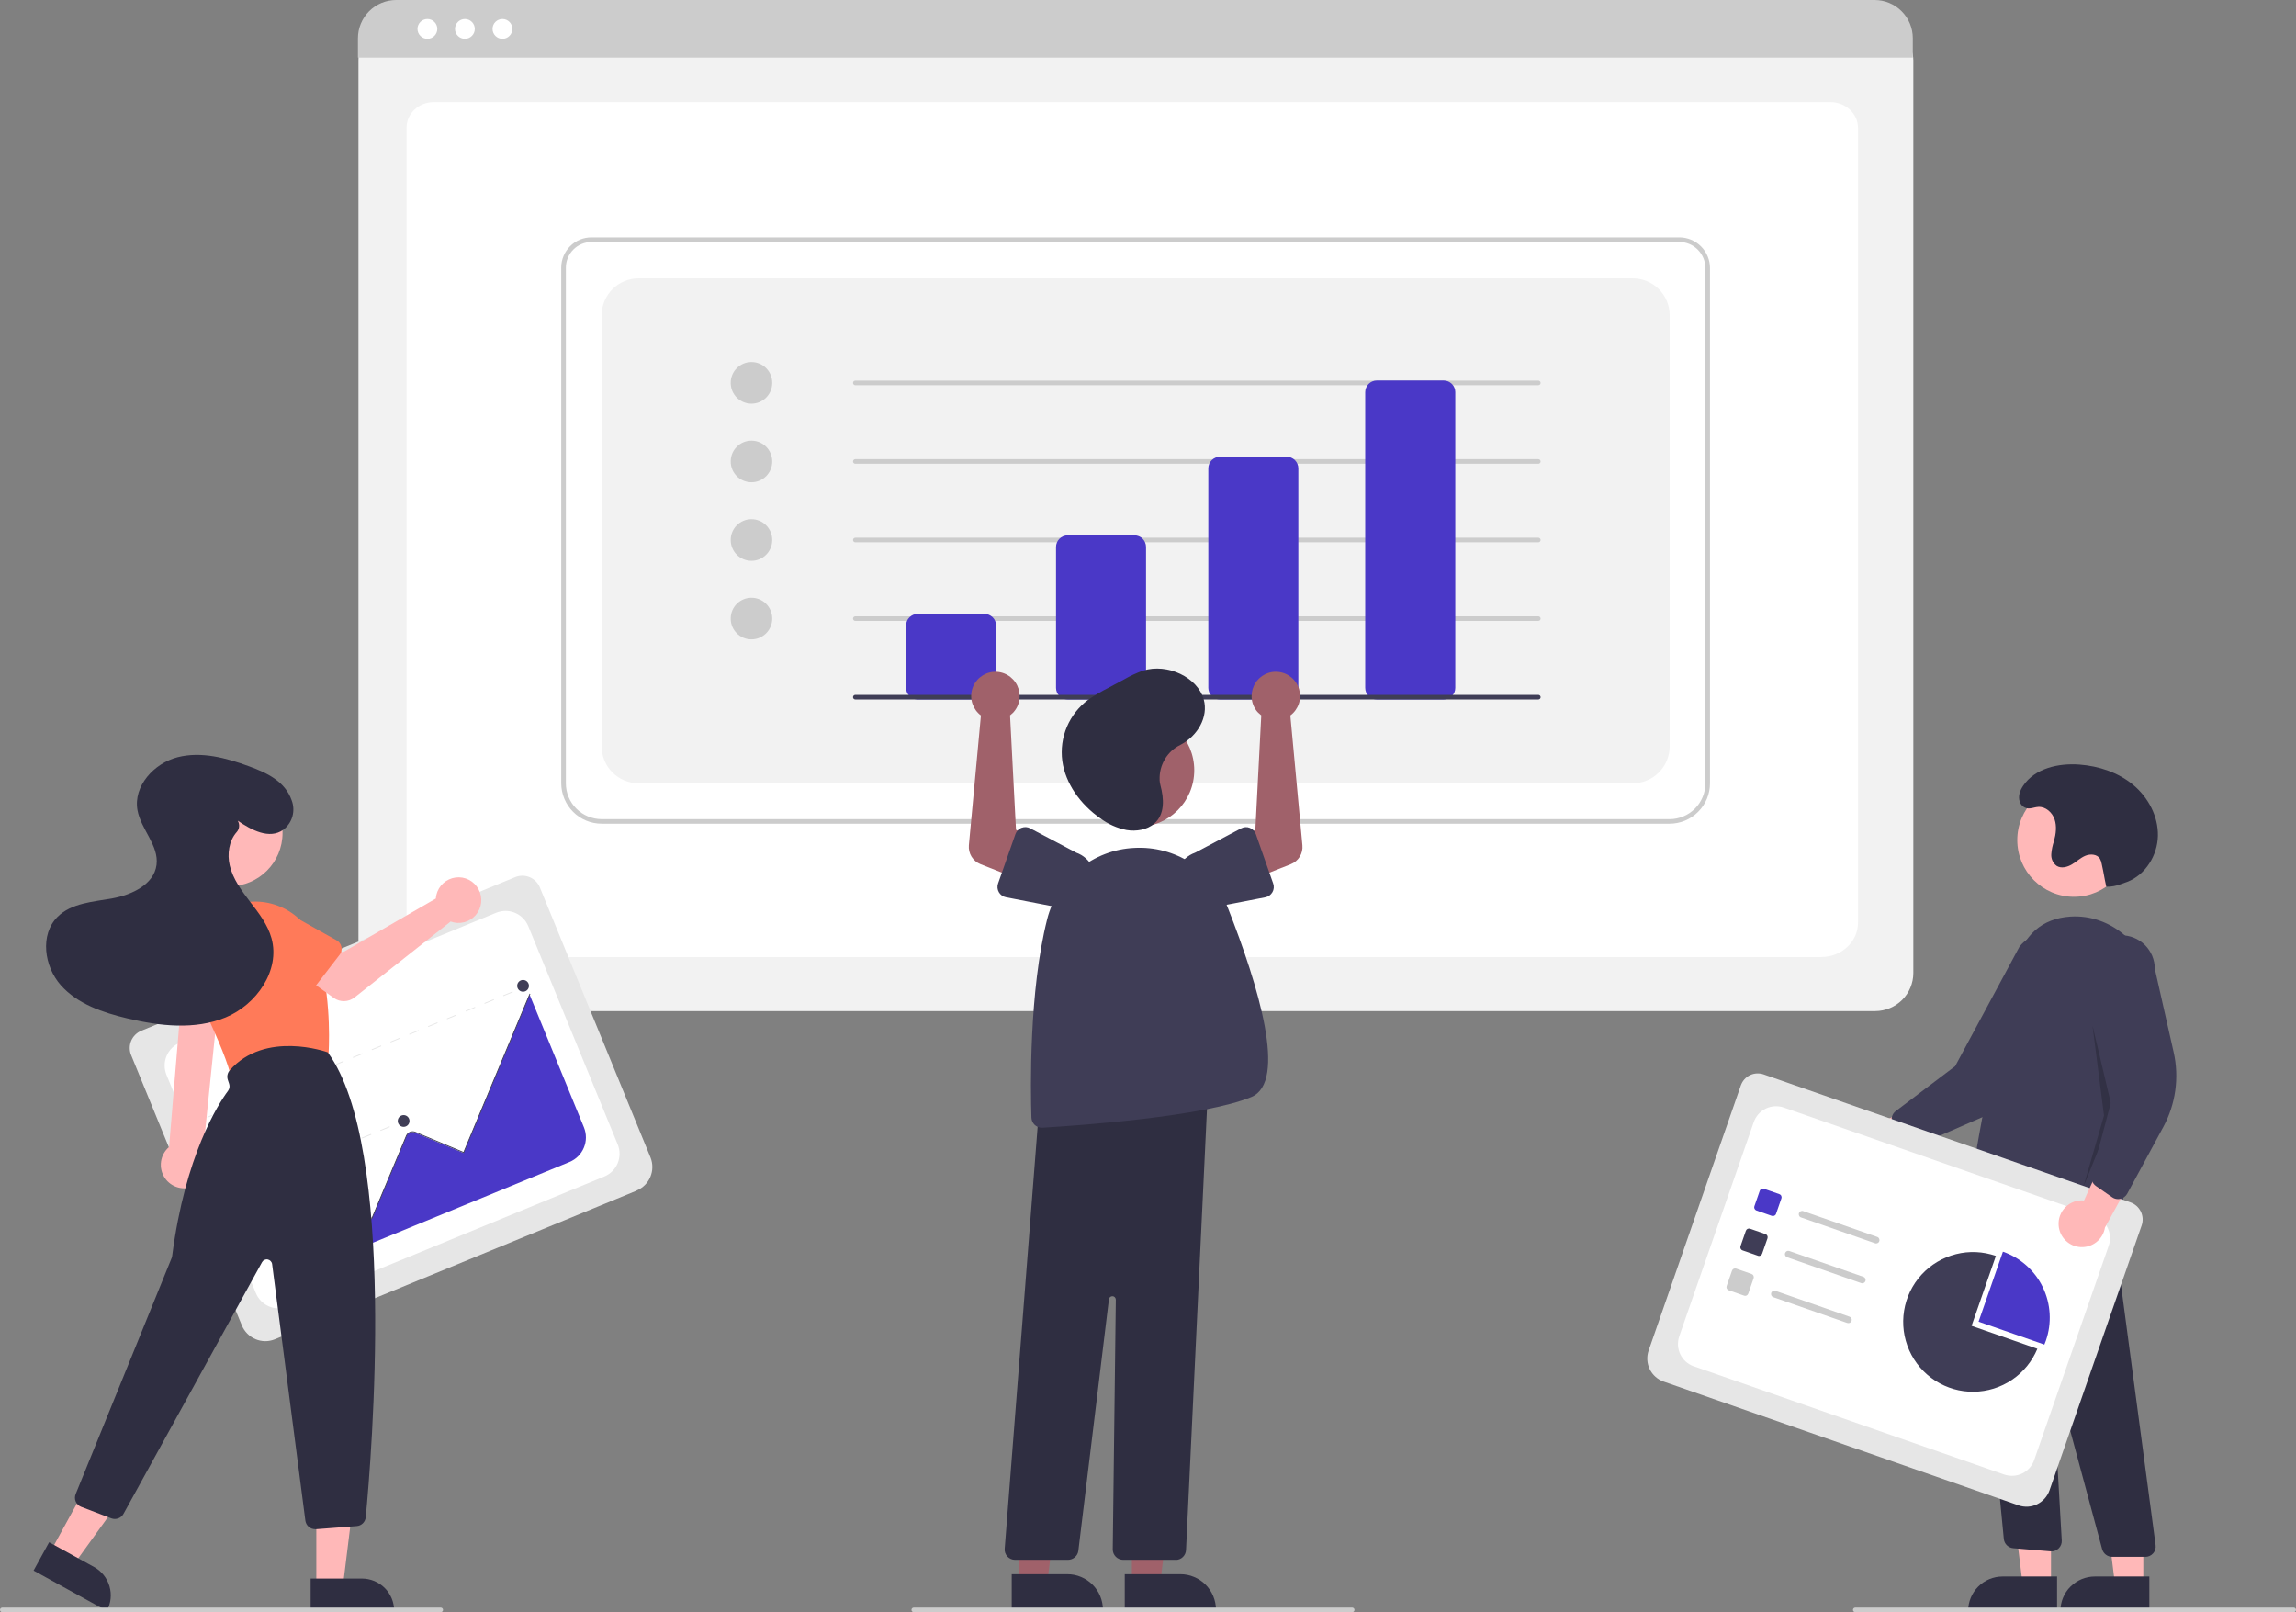 <?xml version="1.0" encoding="UTF-8"?>
<svg id="Layer_1" xmlns="http://www.w3.org/2000/svg" width="480" height="337" version="1.1" viewBox="0 0 480 337">
  <rect x="0" y="0" width="480" height="337" fill="#808080" stroke="none"/>
  <!-- Generator: Adobe Illustrator 29.5.0, SVG Export Plug-In . SVG Version: 2.1.0 Build 137)  -->
  <path d="M392.05,211.35H82.9c-2.11,0-4.13-.84-5.63-2.34-1.49-1.49-2.33-3.52-2.33-5.63V12.51c0-1.55.62-3.03,1.71-4.13,1.09-1.09,2.58-1.71,4.12-1.71h313.3c1.57,0,3.08.63,4.19,1.74,1.11,1.11,1.74,2.62,1.74,4.2v190.77c0,2.11-.84,4.14-2.33,5.63-1.49,1.49-3.52,2.33-5.63,2.34Z" fill="#f2f2f2"/>
  <path d="M380.77,200.06H92.66c-4.22,0-7.66-3.22-7.66-7.18V26.67c0-2.94,2.55-5.33,5.68-5.33h291.99c3.18,0,5.77,2.43,5.77,5.41v166.12c0,3.96-3.44,7.18-7.66,7.18Z" fill="#fff"/>
  <path d="M399.9,12.05H74.83v-4.06c0-2.12.85-4.15,2.34-5.65,1.5-1.5,3.53-2.34,5.65-2.34h309.09c2.12,0,4.15.84,5.64,2.34,1.5,1.5,2.34,3.53,2.34,5.65v4.06Z" fill="#ccc"/>
  <path d="M89.35,8.11c1.14,0,2.07-.93,2.07-2.07s-.93-2.07-2.07-2.07-2.07.93-2.07,2.07.93,2.07,2.07,2.07Z" fill="#fff"/>
  <path d="M97.19,8.11c1.14,0,2.07-.93,2.07-2.07s-.93-2.07-2.07-2.07-2.07.93-2.07,2.07.93,2.07,2.07,2.07Z" fill="#fff"/>
  <path d="M105.04,8.11c1.14,0,2.07-.93,2.07-2.07s-.92-2.07-2.07-2.07-2.07.93-2.07,2.07.92,2.07,2.07,2.07Z" fill="#fff"/>
  <path d="M349.06,172.18H125.78c-2.24,0-4.38-.89-5.97-2.48-1.58-1.58-2.47-3.73-2.48-5.97V55.94c0-1.68.67-3.28,1.85-4.47,1.18-1.19,2.79-1.85,4.46-1.85h227.44c1.7,0,3.33.68,4.53,1.88,1.2,1.2,1.88,2.84,1.88,4.54v107.69c0,2.24-.89,4.39-2.48,5.97-1.58,1.59-3.73,2.48-5.97,2.48ZM123.65,50.59c-1.42,0-2.78.57-3.78,1.57-1,1-1.57,2.37-1.57,3.79v107.79c0,1.99.79,3.89,2.19,5.29,1.4,1.4,3.3,2.19,5.28,2.2h223.28c1.98,0,3.88-.79,5.29-2.2,1.4-1.4,2.19-3.31,2.19-5.29V56.04c0-1.45-.58-2.83-1.6-3.86-1.02-1.02-2.41-1.6-3.85-1.6H123.65Z" fill="#ccc"/>
  <path d="M133.5,163.73h207.84c2.05,0,4.01-.81,5.46-2.26,1.45-1.45,2.26-3.42,2.26-5.46v-90.11c0-2.05-.81-4.02-2.26-5.46-1.45-1.45-3.41-2.26-5.46-2.26h-207.84c-2.05,0-4.01.81-5.46,2.26-1.45,1.45-2.26,3.42-2.26,5.46v90.11c0,2.05.81,4.02,2.26,5.46,1.45,1.45,3.41,2.26,5.46,2.26Z" fill="#f2f2f2"/>
  <path d="M157.1,84.38c2.4,0,4.34-1.95,4.34-4.35s-1.94-4.35-4.34-4.35-4.34,1.95-4.34,4.35,1.94,4.35,4.34,4.35Z" fill="#ccc"/>
  <path d="M157.1,100.81c2.4,0,4.34-1.95,4.34-4.35s-1.94-4.35-4.34-4.35-4.34,1.95-4.34,4.35,1.94,4.35,4.34,4.35Z" fill="#ccc"/>
  <path d="M157.1,117.23c2.4,0,4.34-1.95,4.34-4.35s-1.94-4.35-4.34-4.35-4.34,1.95-4.34,4.35,1.94,4.35,4.34,4.35Z" fill="#ccc"/>
  <path d="M157.1,133.65c2.4,0,4.34-1.95,4.34-4.35s-1.94-4.35-4.34-4.35-4.34,1.95-4.34,4.35,1.94,4.35,4.34,4.35Z" fill="#ccc"/>
  <path d="M321.6,80.52h-142.79c-.13,0-.25-.05-.34-.14-.09-.09-.14-.21-.14-.34s.05-.25.14-.34c.09-.09.21-.14.34-.14h142.79c.13,0,.25.05.34.14.09.09.14.21.14.34s-.05.25-.14.34c-.09.09-.21.14-.34.14Z" fill="#ccc"/>
  <path d="M321.6,96.94h-142.79c-.13,0-.25-.05-.34-.14-.09-.09-.14-.21-.14-.34s.05-.25.14-.34c.09-.09.21-.14.34-.14h142.79c.13,0,.25.05.34.14.09.09.14.21.14.34s-.05.25-.14.34c-.09.09-.21.14-.34.14Z" fill="#ccc"/>
  <path d="M321.6,113.36h-142.79c-.13,0-.25-.05-.34-.14-.09-.09-.14-.21-.14-.34s.05-.25.14-.34c.09-.09.21-.14.34-.14h142.79c.13,0,.25.05.34.14.09.09.14.21.14.34s-.05.25-.14.34c-.09.09-.21.14-.34.14Z" fill="#ccc"/>
  <path d="M321.6,129.79h-142.79c-.13,0-.25-.05-.34-.14-.09-.09-.14-.21-.14-.34s.05-.25.14-.34c.09-.09.21-.14.34-.14h142.79c.13,0,.25.05.34.14.09.09.14.21.14.34s-.05.25-.14.34-.21.14-.34.14Z" fill="#ccc"/>
  <path d="M205.82,146.21h-13.99c-.64,0-1.25-.26-1.7-.71-.45-.45-.71-1.07-.71-1.71v-13.04c0-.64.25-1.26.71-1.71.45-.45,1.06-.71,1.7-.71h13.99c.64,0,1.25.26,1.71.71s.71,1.07.71,1.71v13.04c0,.64-.26,1.25-.71,1.71-.45.45-1.07.71-1.71.71Z" fill="#4a38c7"/>
  <path d="M237.18,146.21h-13.99c-.64,0-1.25-.26-1.71-.71-.45-.45-.71-1.07-.71-1.71v-29.46c0-.64.26-1.26.71-1.71.45-.45,1.07-.71,1.71-.71h13.99c.64,0,1.25.25,1.7.71.45.45.71,1.07.71,1.71v29.46c0,.64-.25,1.26-.71,1.71-.45.45-1.07.71-1.7.71Z" fill="#4a38c7"/>
  <path d="M269.02,146.21h-13.99c-.64,0-1.25-.26-1.71-.71-.45-.45-.71-1.07-.71-1.71v-45.89c0-.64.25-1.25.71-1.71.45-.45,1.07-.71,1.71-.71h13.99c.64,0,1.25.26,1.7.71.45.45.71,1.07.71,1.71v45.89c0,.64-.26,1.26-.71,1.71s-1.07.71-1.7.71Z" fill="#4a38c7"/>
  <path d="M301.82,146.21h-13.99c-.64,0-1.25-.26-1.71-.71s-.71-1.07-.71-1.71v-61.83c0-.64.26-1.25.71-1.71.45-.45,1.07-.71,1.71-.71h13.99c.64,0,1.25.26,1.71.71.45.45.71,1.07.71,1.71v61.83c0,.64-.25,1.25-.71,1.71-.45.45-1.07.71-1.71.71Z" fill="#4a38c7"/>
  <path d="M321.6,146.21h-142.79c-.13,0-.25-.05-.34-.14-.09-.09-.14-.21-.14-.34s.05-.25.14-.34c.09-.09.21-.14.34-.14h142.79c.13,0,.25.05.34.14s.14.21.14.34-.05.25-.14.34c-.09.09-.21.14-.34.14Z" fill="#3f3d56"/>
  <path d="M384.34,236.32c.39-.59.91-1.09,1.51-1.46.6-.37,1.28-.6,1.99-.68.7-.08,1.42,0,2.09.22.67.22,1.29.6,1.8,1.08l15.32-7.92-.95,8.92-14.4,6.15c-.88.81-2.02,1.27-3.22,1.29-1.19.02-2.35-.4-3.26-1.17-.91-.78-1.5-1.86-1.66-3.05-.16-1.18.12-2.39.78-3.38Z" fill="#ffb8b8"/>
  <path d="M397.52,239.65c-.35-.27-.6-.65-.74-1.07l-1.22-3.94c-.13-.43-.13-.88,0-1.31.14-.43.4-.8.76-1.07l12.42-9.39,13.45-24.98c.56-.73,1.26-1.33,2.06-1.79.8-.46,1.68-.75,2.59-.86.91-.11,1.84-.05,2.72.19.89.24,1.72.66,2.44,1.22.73.56,1.33,1.26,1.79,2.06.45.8.75,1.68.86,2.59.11.91.05,1.84-.19,2.73-.24.89-.66,1.72-1.22,2.44l-7.65,16.17c-2.32,4.91-6.34,8.8-11.32,10.96l-14.55,6.32c-.28.12-.58.18-.89.18-.3,0-.61-.07-.88-.2-.15-.07-.3-.16-.43-.26Z" fill="#3f3d56"/>
  <path d="M433.58,187.46c6.54,0,11.85-5.31,11.85-11.86s-5.3-11.86-11.85-11.86-11.85,5.31-11.85,11.86,5.31,11.86,11.85,11.86Z" fill="#ffb8b8"/>
  <path d="M428.77,331.23h-5.91s-2.81-22.84-2.81-22.84h8.73v22.84Z" fill="#ffb8b8"/>
  <path d="M418.64,329.54h11.41v7.19h-18.59c0-.94.19-1.88.55-2.75.36-.87.89-1.66,1.56-2.33s1.46-1.2,2.33-1.56c.87-.36,1.8-.55,2.75-.55Z" fill="#2f2e41"/>
  <path d="M448.07,331.23h-5.91s-2.81-22.84-2.81-22.84h8.73s0,22.84,0,22.84Z" fill="#ffb8b8"/>
  <path d="M437.93,329.54h11.41v7.19h-18.59c0-.94.19-1.88.55-2.75.36-.87.89-1.67,1.56-2.33s1.46-1.2,2.33-1.56c.87-.36,1.8-.55,2.75-.55Z" fill="#2f2e41"/>
  <path d="M448.5,325.43h-6.93c-.48,0-.94-.16-1.32-.45-.38-.29-.65-.7-.78-1.16l-9.98-37.05c-.02-.06-.05-.11-.1-.14-.05-.03-.11-.05-.17-.04-.06,0-.11.04-.15.09-.04.05-.06.11-.05.17l2.01,35.14c.02.31-.03.62-.14.91-.11.29-.29.55-.51.77-.22.22-.49.38-.78.49-.29.11-.6.15-.91.12l-7.79-.65c-.5-.04-.97-.26-1.33-.6-.36-.35-.59-.81-.65-1.31l-7.1-73.78,2.75,1.65,25.73-4.37,10.35,77.76c.04.31.02.62-.07.92-.09.3-.24.57-.45.8-.2.23-.45.42-.74.55-.28.13-.59.19-.9.19h0Z" fill="#2f2e41"/>
  <path d="M420.43,255.73c-2.84-.02-5.62-.81-8.05-2.27-.38-.22-.67-.55-.86-.95-.18-.4-.24-.84-.17-1.27.9-5.55,5.64-34.01,9.94-49.52,1.75-6.32,5.63-9.72,11.52-10.12,8.62-.57,16.28,6.19,17.08,15.07,1.41,15.67-4.31,37.94-6.83,46.79-.1.34-.28.65-.52.91-.25.26-.55.45-.89.56-.34.11-.7.14-1.05.07-.35-.06-.68-.21-.96-.43l-5.14-4.01c-.32-.24-.71-.37-1.11-.35-.4.02-.78.17-1.07.44-4.33,3.87-8.45,5.07-11.89,5.07Z" fill="#3f3d56"/>
  <path d="M437.45,214.34l4.34,18.36-6.27,15.46,4.34-14.97-2.41-18.84Z" isolation="isolate" opacity=".2"/>
  <path d="M440.34,185.36c1.05.02,2.1-.17,3.08-.56.43-.17.88-.3,1.31-.47,3.8-1.47,6.31-5.52,6.4-9.6.09-4.08-2.02-8.04-5.15-10.65-3.13-2.61-7.19-3.95-11.26-4.26-4.38-.33-9.31.78-11.76,4.43-.65.97-1.11,2.15-.72,3.32.12.35.32.67.6.92,1.09.97,2.18.24,3.29.18,1.53-.09,2.91,1.15,3.4,2.6.49,1.45.28,3.05-.12,4.54-.31.89-.5,1.82-.57,2.76-.03.47.06.94.26,1.37.2.43.51.8.89,1.07.96.58,2.21.24,3.17-.33.96-.58,1.78-1.38,2.82-1.81s2.42-.33,3.02.61c.19.34.32.72.38,1.11.54,2.46.42,2.32.96,4.78Z" fill="#2f2e41"/>
  <path d="M421.98,314.66l-74.19-25.87c-1.27-.45-2.32-1.38-2.9-2.59-.59-1.22-.67-2.62-.23-3.89l19.28-55.43c.33-.93,1.01-1.7,1.9-2.13.89-.43,1.91-.49,2.85-.17l76.7,26.75c.95.33,1.73,1.03,2.17,1.93.44.91.5,1.95.17,2.9l-19.26,55.37c-.45,1.27-1.38,2.32-2.59,2.91-1.21.59-2.61.67-3.89.23Z" fill="#e6e6e6"/>
  <path d="M354.11,285.6l64.88,22.62c1.24.43,2.59.35,3.77-.22,1.18-.57,2.08-1.58,2.51-2.82l15.57-44.76c.43-1.24.35-2.59-.22-3.77-.57-1.18-1.58-2.08-2.82-2.52l-64.88-22.62c-1.24-.43-2.59-.35-3.77.22-1.18.57-2.08,1.59-2.51,2.82l-15.57,44.76c-.21.61-.3,1.26-.27,1.91.04.65.2,1.28.48,1.87.28.58.68,1.11,1.16,1.54.48.43,1.05.76,1.66.98Z" fill="#fff"/>
  <path d="M370.41,254.15l-3.21-1.12c-.17-.06-.32-.19-.4-.36-.08-.17-.09-.36-.03-.53l1.12-3.22c.06-.17.19-.32.36-.4.17-.08.36-.09.53-.03l3.21,1.12c.17.06.32.19.4.36.08.17.09.36.03.53l-1.12,3.22c-.06.18-.19.32-.35.4-.17.08-.36.09-.53.03Z" fill="#4a38c7"/>
  <path d="M367.51,262.49l-3.21-1.12c-.18-.06-.32-.19-.4-.35-.08-.17-.09-.36-.03-.53l1.12-3.22c.06-.17.19-.32.35-.4.17-.08.36-.09.53-.03l3.21,1.12c.17.06.32.19.4.36.08.17.09.36.03.53l-1.12,3.22c-.06.17-.19.32-.36.4-.17.08-.36.09-.53.03Z" fill="#3f3d56"/>
  <path d="M364.61,270.83l-3.21-1.12c-.17-.06-.32-.19-.4-.35-.08-.17-.09-.36-.03-.53l1.12-3.22c.06-.18.19-.32.35-.4.17-.08.36-.09.53-.03l3.21,1.12c.17.06.32.19.4.36.08.17.09.36.03.53l-1.12,3.22c-.06.17-.19.32-.35.4-.17.08-.36.09-.53.03Z" fill="#ccc"/>
  <path d="M392,259.88l-15.48-5.4c-.09-.03-.17-.08-.24-.14-.07-.06-.12-.13-.16-.22-.04-.08-.06-.17-.07-.26,0-.09,0-.18.04-.27.03-.09.08-.17.14-.24.06-.07.13-.12.22-.16.08-.04.17-.06.26-.07.09,0,.18,0,.27.04l15.48,5.4c.09.03.17.08.23.14.07.06.12.14.16.22.04.08.06.17.07.26,0,.09,0,.18-.04.27-.03.09-.08.17-.14.24-.06.07-.13.12-.22.16-.08.04-.17.06-.26.07-.09,0-.18,0-.27-.04Z" fill="#ccc"/>
  <path d="M389.1,268.21l-15.48-5.4c-.17-.06-.32-.19-.4-.35-.08-.17-.09-.36-.03-.53.06-.17.19-.32.35-.4.17-.08.36-.09.53-.03l15.48,5.4c.09.03.17.08.24.14.07.06.12.13.16.22.04.08.06.17.07.26,0,.09,0,.18-.04.27-.03.09-.08.17-.14.23-.06.07-.14.12-.22.16s-.17.06-.26.07c-.09,0-.18,0-.27-.04Z" fill="#ccc"/>
  <path d="M386.2,276.55l-15.48-5.4c-.18-.06-.32-.19-.4-.36-.08-.17-.09-.36-.03-.53.06-.18.19-.32.36-.4.17-.08.36-.09.53-.03l15.48,5.4c.17.06.32.19.4.35.08.17.09.36.03.53-.06.17-.19.32-.35.4-.17.08-.36.09-.53.03Z" fill="#ccc"/>
  <path d="M427.39,281.07c.11-.27.22-.55.32-.83,1.27-3.66,1.04-7.67-.64-11.16-1.68-3.49-4.68-6.16-8.34-7.44l-5.09,14.63,13.75,4.79Z" fill="#4a38c7"/>
  <path d="M412.17,277.16l5.09-14.63c-2.69-.94-5.59-1.07-8.35-.37-2.76.7-5.26,2.18-7.19,4.28-1.93,2.1-3.2,4.72-3.65,7.53-.46,2.81-.08,5.7,1.08,8.3,1.16,2.6,3.06,4.81,5.46,6.35,2.4,1.54,5.19,2.34,8.04,2.3,2.85-.04,5.62-.9,7.98-2.5,2.36-1.59,4.2-3.85,5.3-6.48l-13.75-4.8Z" fill="#3f3d56"/>
  <path d="M430.38,256.18c-.06-.71.04-1.42.29-2.09.25-.66.64-1.27,1.14-1.77.51-.5,1.11-.88,1.78-1.12.67-.24,1.38-.33,2.09-.26l7.17-15.69,4.75,7.61-7.54,13.74c-.19,1.18-.81,2.25-1.74,3-.93.75-2.1,1.14-3.29,1.09s-2.33-.54-3.18-1.37c-.86-.83-1.38-1.95-1.47-3.14Z" fill="#ffb8b8"/>
  <path d="M442.8,250.65c-.44,0-.87-.13-1.24-.39l-3.39-2.35c-.37-.26-.65-.62-.8-1.04-.15-.42-.18-.88-.06-1.31l3.98-15.06-4.81-27.96c0-.92.17-1.83.52-2.68.35-.85.86-1.63,1.51-2.28.65-.65,1.41-1.17,2.26-1.53.85-.36,1.76-.54,2.68-.55.92,0,1.83.17,2.68.52.85.35,1.62.86,2.28,1.51.65.65,1.17,1.42,1.53,2.27.35.85.54,1.76.54,2.68l3.94,17.45c1.2,5.3.43,10.85-2.15,15.62l-7.55,13.96c-.14.27-.35.5-.59.69-.24.19-.52.32-.82.39-.17.04-.33.06-.5.06Z" fill="#3f3d56"/>
  <path d="M479.52,337h-91.66c-.13,0-.25-.05-.34-.14-.09-.09-.14-.21-.14-.34s.05-.25.14-.34c.09-.09.21-.14.34-.14h91.66c.13,0,.25.05.34.14.09.09.14.21.14.34s-.05.25-.14.34c-.09.09-.21.14-.34.14Z" fill="#ccc"/>
  <path d="M236.64,330.99h5.91l2.81-22.84h-8.73v22.84Z" fill="#a0616a"/>
  <path d="M235.13,329.06h11.65c.98,0,1.94.19,2.84.57.9.37,1.72.92,2.41,1.61.69.69,1.24,1.51,1.61,2.41.37.9.57,1.87.57,2.84v.24h-19.07s0-7.67,0-7.67Z" fill="#2f2e41"/>
  <path d="M213.01,330.99h5.91l2.81-22.84h-8.73v22.84Z" fill="#a0616a"/>
  <path d="M211.5,329.06h11.65s0,0,0,0c.98,0,1.94.19,2.84.57.9.37,1.72.92,2.41,1.61.69.69,1.24,1.51,1.61,2.41.37.9.57,1.87.57,2.84v.24h-19.07s0-7.67,0-7.67Z" fill="#2f2e41"/>
  <path d="M237.82,172.86c6.54,0,11.85-5.31,11.85-11.86s-5.3-11.86-11.85-11.86-11.85,5.31-11.85,11.86,5.3,11.86,11.85,11.86Z" fill="#a0616a"/>
  <path d="M245.79,326.06h-10.98c-.29,0-.57-.06-.84-.17s-.51-.27-.71-.48c-.2-.2-.36-.45-.47-.71-.11-.27-.16-.55-.16-.84l.64-52.18c0-.18-.07-.36-.19-.5-.13-.14-.3-.22-.48-.23-.18-.01-.37.05-.51.16-.14.12-.24.29-.26.47l-6.39,52.57c-.06.53-.32,1.01-.72,1.36-.4.35-.91.55-1.44.55h-11.08c-.3,0-.6-.06-.87-.18-.27-.12-.52-.29-.72-.51-.2-.22-.36-.48-.46-.76-.1-.28-.14-.58-.11-.88l7.32-93.74.2-.02,35.04-3.79-4.65,97.83c-.03.56-.27,1.09-.67,1.47-.4.39-.94.6-1.5.6Z" fill="#2f2e41"/>
  <path d="M217.8,235.73c-.56,0-1.1-.22-1.51-.61-.4-.39-.64-.93-.66-1.49-.19-5.93-.52-26.44,3.29-41.49,1.04-4.11,3.37-7.78,6.66-10.47,3.28-2.68,7.34-4.24,11.57-4.43,4.17-.23,8.3.86,11.81,3.12,3.51,2.26,6.22,5.56,7.75,9.45,6.4,16.28,12.46,36.35,4.91,39.49-9.89,4.12-35.95,5.96-43.7,6.43-.04,0-.09,0-.13,0Z" fill="#3f3d56"/>
  <path d="M263.08,149c.19.19.39.37.6.53l-1.24,23.92-5.17,2.65,2.98,8.34,9.61-3.8c.78-.31,1.43-.86,1.87-1.57.44-.71.63-1.55.55-2.38l-2.52-27.14c.82-.61,1.44-1.47,1.77-2.44.33-.97.35-2.03.07-3.02-.28-.99-.86-1.87-1.66-2.52-.8-.65-1.77-1.05-2.8-1.13-1.02-.09-2.05.14-2.94.66-.89.51-1.61,1.29-2.05,2.22-.44.93-.59,1.97-.43,2.99.16,1.02.63,1.96,1.35,2.7Z" fill="#a0616a"/>
  <path d="M262.54,174.34l3.64,10.36c.1.29.14.61.11.92-.03.31-.12.61-.28.88s-.37.51-.62.69c-.25.18-.54.31-.85.37l-10.73,2.08c-1.51.52-3.16.42-4.6-.27-1.44-.7-2.54-1.94-3.06-3.44-.53-1.51-.43-3.17.26-4.61.69-1.44,1.93-2.55,3.43-3.08l9.64-5.09c.28-.15.58-.23.89-.25.31-.02.62.03.91.15.29.11.55.29.77.51.22.23.38.49.49.79h0Z" fill="#3f3d56"/>
  <path d="M211.76,149c-.19.19-.39.37-.6.53l1.24,23.92,5.17,2.65-2.98,8.34-9.61-3.8c-.78-.31-1.43-.86-1.87-1.57-.44-.71-.63-1.55-.56-2.38l2.52-27.14c-.82-.61-1.44-1.47-1.77-2.44-.33-.97-.35-2.03-.07-3.02.28-.99.86-1.87,1.66-2.52s1.77-1.05,2.79-1.13c1.03-.09,2.05.14,2.94.66.89.51,1.61,1.29,2.05,2.22.44.93.59,1.97.43,2.99-.16,1.02-.63,1.96-1.35,2.7h0Z" fill="#a0616a"/>
  <path d="M213.56,173.04c.29-.11.6-.16.91-.15.31.02.62.1.89.25l9.63,5.09c1.51.53,2.74,1.64,3.43,3.08s.79,3.1.26,4.61c-.53,1.51-1.63,2.75-3.06,3.44-1.44.7-3.09.8-4.6.27l-10.73-2.08c-.31-.06-.6-.18-.85-.37-.25-.18-.47-.42-.62-.69s-.25-.57-.28-.88c-.03-.31.01-.62.11-.92l3.64-10.36c.1-.29.27-.56.49-.79.22-.23.48-.4.77-.51Z" fill="#3f3d56"/>
  <path d="M242.43,163.01c-.06-1.51.32-3.01,1.09-4.31.77-1.3,1.91-2.35,3.27-3.01,3.6-1.86,5.86-5.83,4.87-9.46-1.27-4.64-7.58-7.65-12.69-6.05-1.38.49-2.72,1.11-3.99,1.85l-3.34,1.79c-1.43.71-2.8,1.53-4.12,2.43-1.97,1.45-3.51,3.41-4.47,5.66-.96,2.25-1.29,4.72-.97,7.15.66,4.72,3.74,9.05,7.97,12.01,1.62,1.21,3.48,2.04,5.46,2.43,2.03.34,4.28-.04,5.76-1.31,2.31-1.97,2.07-5.27,1.33-8.03-.1-.38-.16-.77-.18-1.16Z" fill="#2f2e41"/>
  <path d="M282.69,337h-91.66c-.13,0-.25-.05-.34-.14-.09-.09-.14-.21-.14-.34s.05-.25.14-.34c.09-.09.21-.14.34-.14h91.66c.13,0,.25.05.34.14.09.09.14.21.14.34s-.05.25-.14.34c-.09.09-.21.14-.34.14Z" fill="#ccc"/>
  <path d="M133.1,248.88l-75.63,31.07c-1.3.53-2.76.53-4.05-.02-1.29-.54-2.32-1.58-2.86-2.88l-23.15-56.51c-.39-.95-.38-2.02.01-2.97.4-.95,1.15-1.7,2.1-2.1l78.19-32.12c.97-.4,2.05-.39,3.02.01.96.4,1.73,1.17,2.13,2.14l23.13,56.44c.53,1.3.52,2.76-.02,4.05-.54,1.3-1.57,2.33-2.87,2.86Z" fill="#e6e6e6"/>
  <path d="M60.21,273.1l66.13-27.17c1.26-.52,2.26-1.51,2.79-2.77.52-1.26.53-2.67.01-3.93l-18.7-45.63c-.26-.62-.63-1.19-1.11-1.67-.48-.48-1.04-.86-1.66-1.12-.62-.26-1.29-.4-1.96-.4-.67,0-1.34.13-1.97.38l-66.13,27.17c-.62.26-1.19.63-1.67,1.11-.48.48-.86,1.04-1.12,1.66-.26.62-.39,1.29-.4,1.97,0,.67.13,1.34.38,1.97l18.69,45.63c.26.62.63,1.19,1.11,1.67.48.48,1.04.86,1.66,1.12.62.26,1.29.4,1.96.4.67,0,1.34-.13,1.97-.38Z" fill="#fff"/>
  <path d="M110.08,206.04l-.97.4.07.16.97-.4-.07-.16Z" fill="#e6e6e6"/>
  <path d="M107.21,207.41l-1.96.81-.07-.16,1.96-.81.07.16ZM103.29,209.02l-1.96.81-.07-.16,1.96-.81.07.16ZM99.36,210.64l-1.96.81-.07-.16,1.96-.81.07.16ZM95.43,212.25l-1.96.81-.07-.16,1.96-.81.07.16ZM91.5,213.86l-1.96.81-.07-.16,1.96-.81.07.16ZM87.57,215.48l-1.96.81-.07-.16,1.96-.81.07.16ZM83.64,217.09l-1.96.81-.07-.16,1.96-.81.07.16ZM79.72,218.7l-1.96.81-.07-.16,1.96-.81.07.16ZM75.79,220.32l-1.96.81-.07-.16,1.96-.81.07.16ZM71.86,221.93l-1.96.81-.07-.16,1.96-.81.07.16ZM67.93,223.55l-1.96.81-.07-.16,1.96-.81.07.16ZM64,225.16l-1.96.81-.07-.16,1.96-.81.07.16ZM60.07,226.77l-1.96.81-.07-.16,1.96-.81.07.16ZM56.14,228.39l-1.96.81-.07-.16,1.96-.81.07.16ZM52.22,230l-1.96.81-.07-.16,1.96-.81.07.16ZM48.29,231.61l-1.96.81-.07-.16,1.96-.81.07.16Z" fill="#e6e6e6"/>
  <path d="M44.29,233.07l-.97.4.07.16.97-.4-.07-.16Z" fill="#e6e6e6"/>
  <path d="M84.34,234.24l-.97.4.07.16.97-.4-.07-.16Z" fill="#e6e6e6"/>
  <path d="M81.5,235.6l-1.94.79-.07-.16,1.94-.79.07.16ZM77.63,237.19l-1.94.79-.07-.16,1.94-.8.07.16ZM73.76,238.78l-1.94.79-.07-.16,1.94-.79.07.16ZM69.89,240.37l-1.94.79-.07-.16,1.94-.79.07.16ZM66.02,241.96l-1.94.79-.07-.16,1.94-.79.07.16ZM62.15,243.55l-1.94.79-.07-.16,1.94-.79.07.16ZM58.28,245.14l-1.94.79-.07-.16,1.94-.79.07.16ZM54.41,246.73l-1.94.79-.07-.16,1.94-.79.07.16Z" fill="#e6e6e6"/>
  <path d="M50.47,248.16l-.97.4.07.16.97-.4-.07-.16Z" fill="#e6e6e6"/>
  <path d="M68.31,249.17l-.97.4.07.16.97-.4-.07-.16Z" fill="#e6e6e6"/>
  <path d="M65.41,250.55l-1.99.82-.07-.16,1.99-.82.07.16ZM61.43,252.19l-1.99.82-.07-.16,1.99-.82.07.16ZM57.45,253.82l-1.99.82-.07-.16,1.99-.82.07.16Z" fill="#e6e6e6"/>
  <path d="M53.4,255.29l-.97.4.07.16.97-.4-.07-.16Z" fill="#e6e6e6"/>
  <path d="M73.3,261.35l-.97.4.07.16.97-.4-.07-.16Z" fill="#e6e6e6"/>
  <path d="M70.4,262.73l-1.99.82-.07-.16,1.99-.82.07.16ZM66.42,264.37l-1.99.82-.07-.16,1.99-.82.07.16ZM62.44,266.01l-1.99.82-.07-.16,1.99-.82.07.16Z" fill="#e6e6e6"/>
  <path d="M58.39,267.48l-.97.4.07.16.97-.4-.07-.16Z" fill="#e6e6e6"/>
  <path d="M63.02,265.91l56.04-23.02c1.36-.56,2.44-1.63,3-2.99.57-1.35.57-2.88.02-4.24l-11.32-27.64-.11.05-13.75,32.93-10.2-4.27c-.19-.08-.39-.11-.6-.1-.2.01-.4.07-.58.18-.27.16-.47.4-.58.69l-7.21,17.26-7.46-3.12c-.16-.07-.33-.1-.51-.1-.17,0-.35.03-.51.1-.16.07-.31.16-.43.29-.12.12-.22.27-.29.43-.05.12-4.65,11.41-5.51,13.57Z" fill="#4a38c7"/>
  <path d="M62.85,266.17l-.16-.07,5.77-13.81c.15-.37.44-.65.81-.8.37-.15.77-.15,1.14,0l7.31,3.06,7.17-17.16c.15-.36.44-.65.81-.8.37-.15.77-.15,1.14,0l10.05,4.21,13.82-33.1.16.07-13.89,33.26-10.21-4.28c-.16-.07-.33-.1-.5-.1-.17,0-.34.03-.5.1-.16.07-.3.16-.43.28s-.22.27-.29.43l-7.23,17.32-7.47-3.13c-.32-.13-.68-.13-1.01,0-.32.13-.58.39-.71.71l-5.77,13.81Z" fill="#3f3d56"/>
  <path d="M68.34,250.48c.68,0,1.23-.55,1.23-1.23s-.55-1.23-1.23-1.23-1.23.55-1.23,1.23.55,1.23,1.23,1.23Z" fill="#3f3d56"/>
  <path d="M84.38,235.55c.68,0,1.23-.55,1.23-1.23s-.55-1.23-1.23-1.23-1.23.55-1.23,1.23.55,1.23,1.23,1.23Z" fill="#3f3d56"/>
  <path d="M109.35,207.3c.68,0,1.23-.55,1.23-1.23s-.55-1.23-1.23-1.23-1.23.55-1.23,1.23.55,1.23,1.23,1.23Z" fill="#3f3d56"/>
  <path d="M40.72,247.86c.64-.32,1.2-.77,1.64-1.33.44-.56.76-1.21.93-1.9.17-.69.18-1.41.04-2.11-.14-.7-.44-1.36-.86-1.93l3.64-35.65h-7.87l-2.89,34.81c-.91.78-1.51,1.86-1.68,3.05-.17,1.19.11,2.4.77,3.4.66,1,1.67,1.72,2.83,2.03,1.16.31,2.39.18,3.46-.37Z" fill="#ffb8b8"/>
  <path d="M47.94,185.26c6.15,0,11.13-4.99,11.13-11.15s-4.98-11.15-11.13-11.15-11.13,4.99-11.13,11.15,4.98,11.15,11.13,11.15Z" fill="#ffb8b8"/>
  <path d="M50.04,225.7c-.45,0-.88-.15-1.23-.42-.35-.27-.61-.65-.73-1.08-.89-3.25-3.21-8.73-6.9-16.31-.83-1.71-1.29-3.58-1.35-5.49-.06-1.9.28-3.8,1.01-5.56.72-1.76,1.81-3.35,3.19-4.66,1.38-1.31,3.02-2.32,4.81-2.95,1.7-.6,3.5-.85,5.3-.75,1.8.11,3.56.58,5.18,1.38,1.62.8,3.05,1.92,4.23,3.29,1.18,1.37,2.07,2.96,2.62,4.68,2.86,8.97,2.72,18.57,2.53,22.28-.02.45-.19.87-.48,1.21-.29.34-.68.58-1.12.68l-16.62,3.63c-.14.03-.29.05-.44.05Z" fill="#ff7a59"/>
  <path d="M66.13,331.56h5.56l2.64-21.46h-8.2v21.46Z" fill="#ffb8b8"/>
  <path d="M82.41,336.73h-17.47s0-6.76,0-6.76h10.72c.89,0,1.76.18,2.58.51.82.34,1.56.84,2.19,1.46.63.63,1.12,1.37,1.46,2.19.34.82.51,1.7.51,2.59Z" fill="#2f2e41"/>
  <path d="M10.56,324.35l4.87,2.68,12.64-17.53-7.19-3.96-10.33,18.81Z" fill="#ffb8b8"/>
  <path d="M22.33,336.73l-15.31-8.43,3.25-5.92,9.39,5.17c1.57.86,2.73,2.32,3.23,4.04.5,1.72.3,3.57-.57,5.14Z" fill="#2f2e41"/>
  <path d="M65.87,319.65c-.5,0-.97-.18-1.35-.51-.37-.33-.61-.78-.68-1.27l-6.95-53.63c-.03-.24-.14-.46-.3-.63-.16-.17-.38-.29-.61-.34-.23-.05-.48-.01-.69.09-.22.1-.39.27-.51.48l-28.97,52.62c-.24.43-.62.76-1.09.93-.46.17-.97.17-1.43,0l-6.31-2.41c-.25-.1-.49-.24-.68-.43-.2-.19-.35-.41-.46-.66-.11-.25-.17-.52-.17-.79s.05-.54.15-.79l20.07-49.36c.05-.13.09-.26.1-.39,2.72-21.06,9.63-31.77,11.69-34.55.15-.2.25-.44.29-.69.04-.25.02-.51-.06-.75l-.28-.85c-.11-.34-.14-.7-.07-1.04.07-.35.23-.67.46-.94,7.4-8.44,20.31-3.84,20.44-3.79l.06.02.04.06c14.47,19.87,9.12,84.4,7.9,97.13-.05.48-.26.93-.6,1.26-.34.34-.79.54-1.27.58l-8.56.66c-.05,0-.11,0-.16,0Z" fill="#2f2e41"/>
  <path d="M91.23,187.07c-.06.25-.09.49-.11.75l-19.47,11.25-4.73-2.73-5.05,6.61,7.91,5.65c.64.46,1.41.69,2.19.67.78-.02,1.54-.29,2.16-.78l20.08-15.86c.91.34,1.89.39,2.83.15.94-.24,1.78-.76,2.41-1.49.63-.73,1.03-1.63,1.14-2.6.11-.96-.08-1.93-.54-2.79-.46-.85-1.16-1.55-2.02-1.99-.86-.44-1.83-.61-2.79-.48-.96.13-1.85.54-2.57,1.19-.72.65-1.22,1.5-1.44,2.44Z" fill="#ffb8b8"/>
  <path d="M70.99,199.59l-6.29,8.17c-.18.23-.41.42-.67.56-.26.14-.55.21-.84.23-.29.02-.59-.03-.86-.14-.27-.11-.52-.27-.72-.48l-7.12-7.41c-1.18-.92-1.95-2.28-2.14-3.77-.19-1.49.23-2.99,1.15-4.18.92-1.19,2.27-1.96,3.76-2.15,1.49-.19,2.99.22,4.18,1.14l8.94,5c.26.14.48.34.65.58.17.24.29.51.35.8.06.29.05.58-.01.87-.07.29-.19.56-.37.79Z" fill="#ff7a59"/>
  <path d="M46.6,213.78l-10.14-1.83c-.29-.05-.56-.17-.8-.33-.24-.17-.44-.39-.59-.64-.15-.25-.24-.54-.27-.83-.03-.29,0-.59.1-.87l3.29-9.74c.27-1.48,1.12-2.78,2.36-3.63,1.24-.85,2.76-1.18,4.23-.91,1.48.27,2.78,1.12,3.64,2.35.85,1.24,1.18,2.76.92,4.24l-.32,10.25c0,.29-.08.58-.21.84-.13.26-.32.49-.54.68-.23.18-.49.32-.78.39-.28.07-.58.08-.87.03h0Z" fill="#ff7a59"/>
  <path d="M49.7,171.55c2.86,1.96,6.62,3.98,9.54,1.89.91-.7,1.58-1.67,1.89-2.78.31-1.11.26-2.29-.15-3.36-1.4-4.01-5.24-5.77-8.92-7.12-4.78-1.76-9.98-3.16-14.92-1.9s-9.3,6.04-8.4,11.06c.72,4.04,4.52,7.4,3.98,11.46-.54,4.09-5.14,6.24-9.19,6.98-4.06.73-8.6.97-11.51,3.88-3.72,3.72-2.79,10.37.71,14.3,3.5,3.93,8.78,5.71,13.9,6.92,6.78,1.61,14.11,2.45,20.55-.21,6.44-2.66,11.45-9.83,9.58-16.55-.79-2.84-2.64-5.24-4.44-7.57-1.79-2.34-3.61-4.78-4.29-7.64-.57-2.39-.15-5.16,1.43-6.95.29-.31.47-.71.52-1.13.05-.42-.04-.85-.25-1.22l-.03-.05Z" fill="#2f2e41"/>
  <path d="M92.14,337H.48c-.13,0-.25-.05-.34-.14-.09-.09-.14-.21-.14-.34s.05-.25.14-.34c.09-.09.21-.14.34-.14h91.66c.13,0,.25.05.34.14.09.09.14.21.14.34s-.05.25-.14.34c-.09.09-.21.14-.34.14Z" fill="#ccc"/>
</svg>
